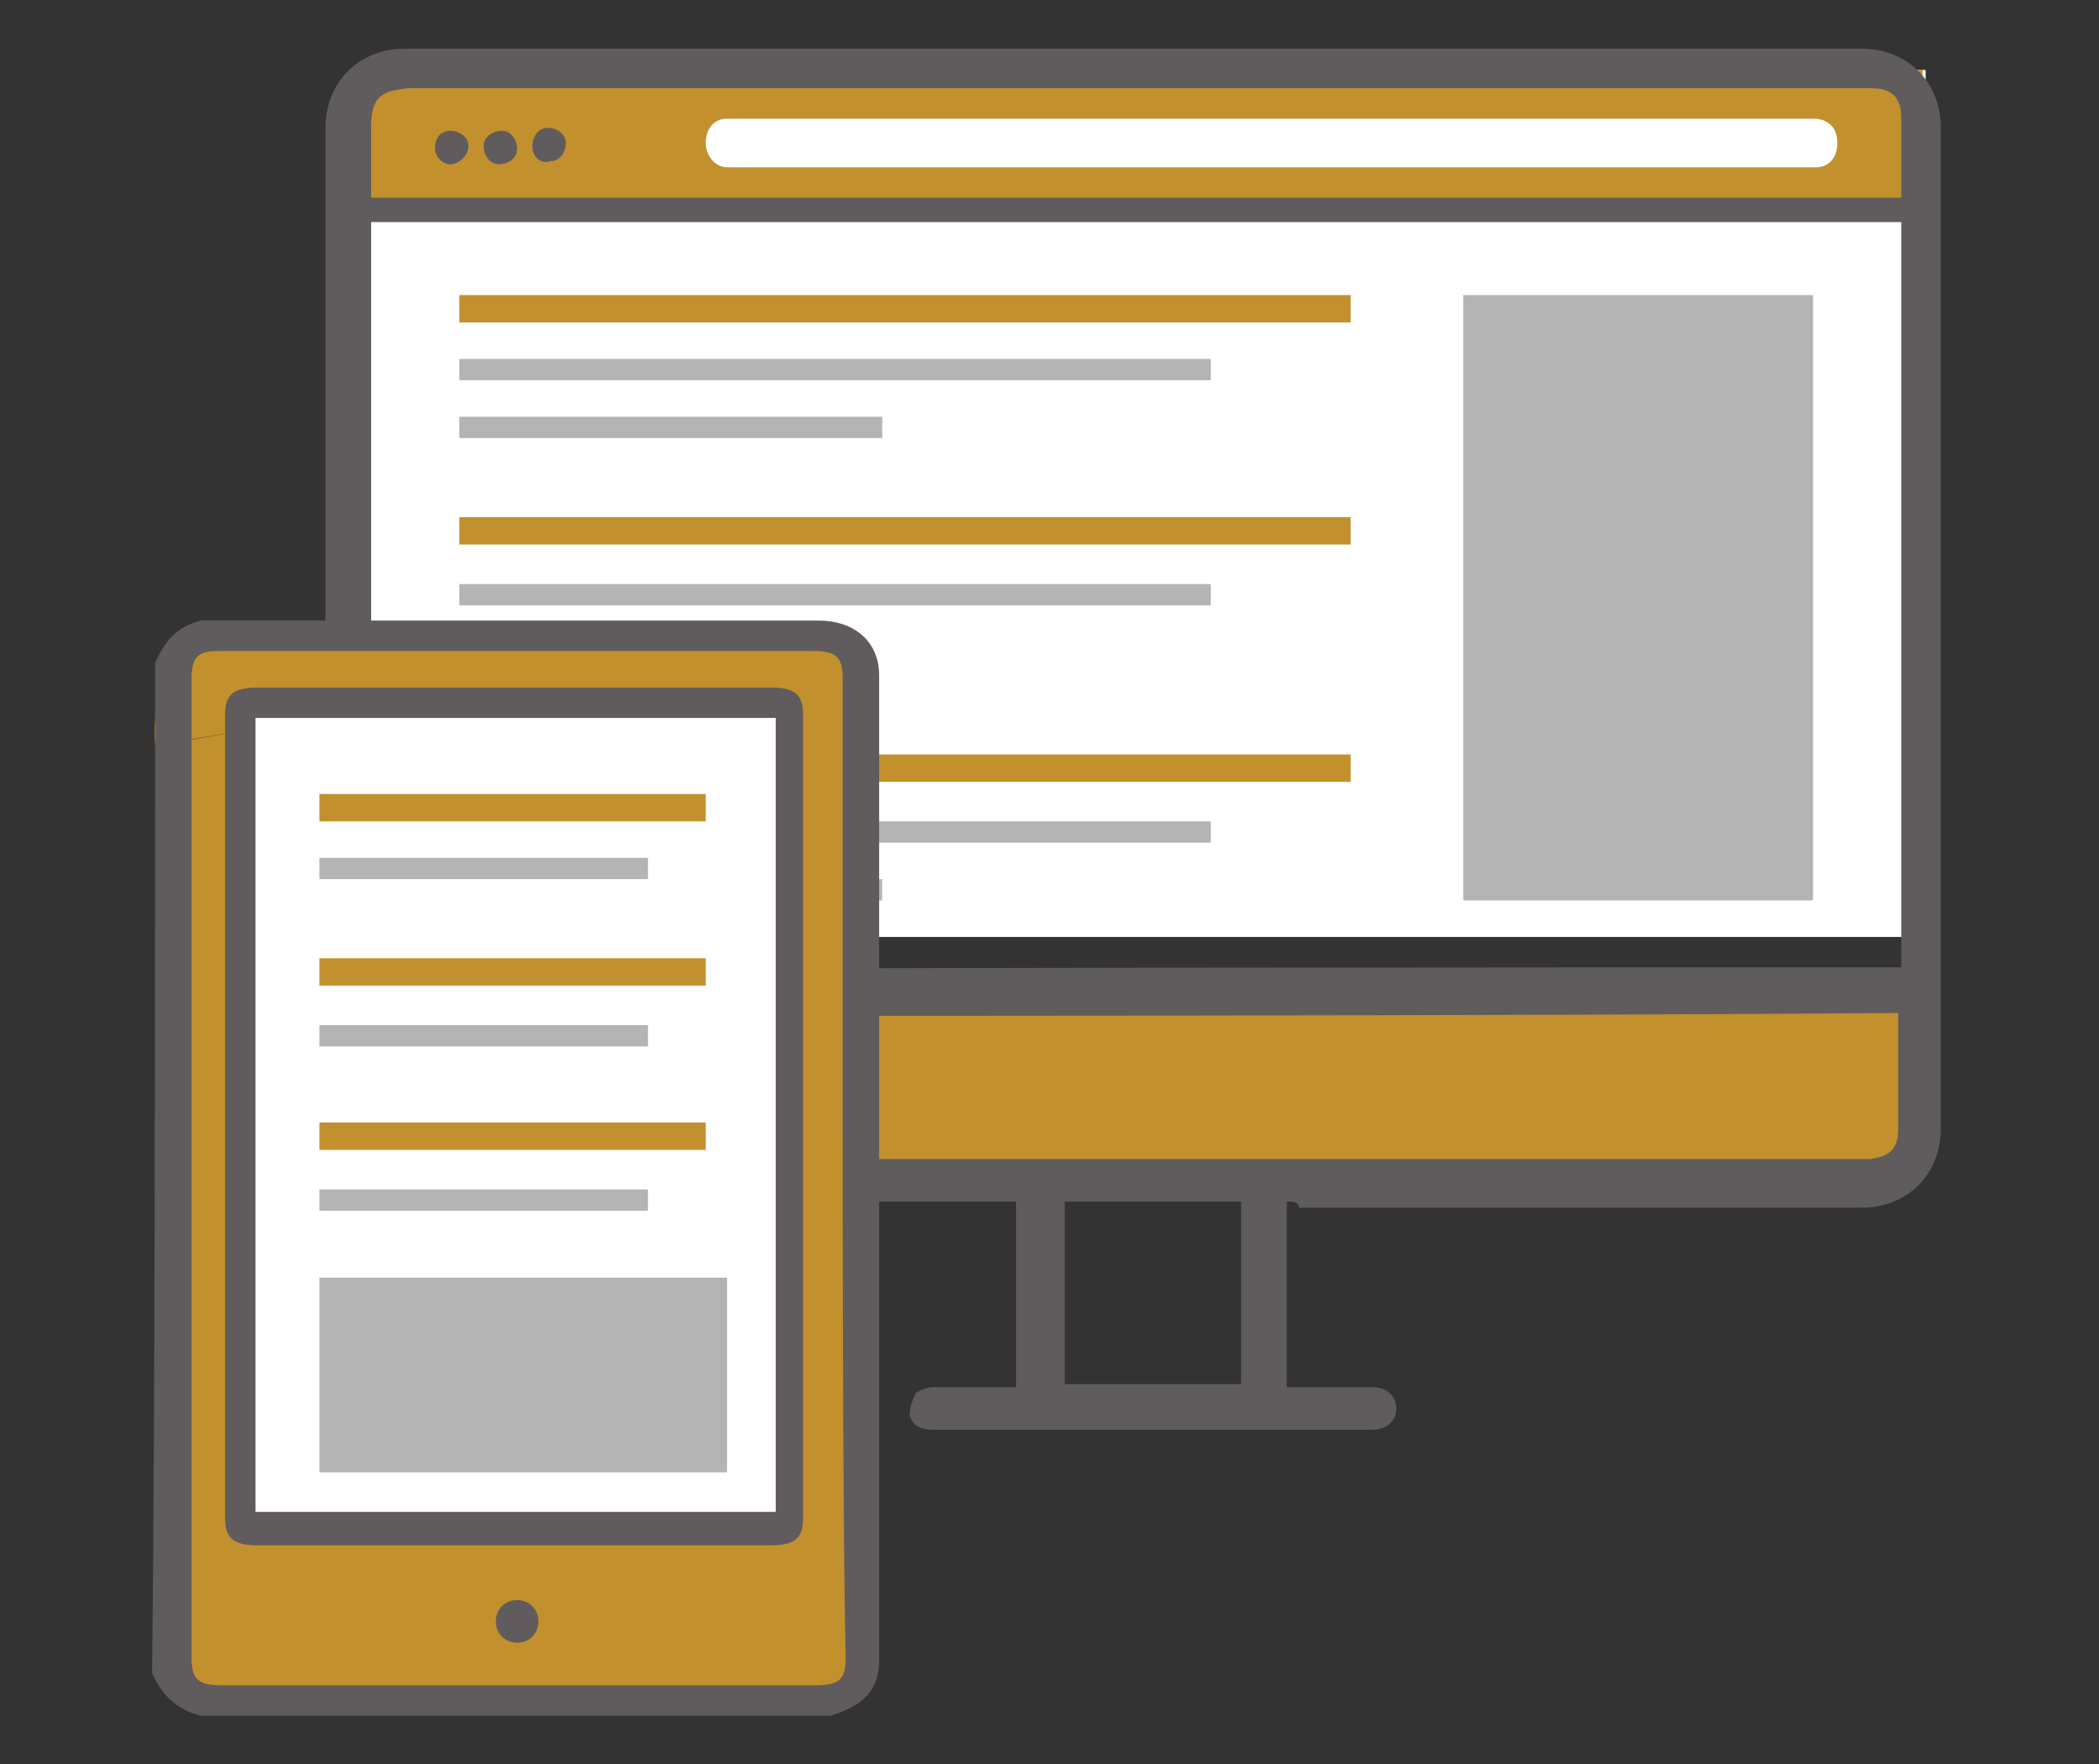 <?xml version="1.0" encoding="utf-8"?>
<!-- Generator: Adobe Illustrator 22.0.1, SVG Export Plug-In . SVG Version: 6.00 Build 0)  -->
<svg version="1.1" id="Layer_1" xmlns="http://www.w3.org/2000/svg" xmlns:xlink="http://www.w3.org/1999/xlink" x="0px" y="0px"
	 width="69px" height="58px" viewBox="0 0 69 58" style="enable-background:new 0 0 69 58;" xml:space="preserve">
<rect x="0" y="0" width="69" height="58" fill="#333333" stroke="none"/>
<style type="text/css">
	.st0{fill:#FFFFFF;}
	.st1{fill:#C2902D;}
	.st2{fill:#605C5D;}
	.st3{fill:#B4B4B4;}
</style>
<g>
	<rect x="11.9" y="2.3" class="st0" width="51.4" height="28.5"/>
	<rect x="12.2" y="2.3" class="st1" width="51" height="4.4"/>
	<path class="st2" d="M14.8,4.3c0.3,0,0.6,0.2,0.6,0.5c0,0.3-0.3,0.6-0.6,0.6c-0.3,0-0.5-0.3-0.5-0.5C14.3,4.5,14.5,4.3,14.8,4.3z"
		/>
	<path class="st2" d="M17.5,4.8c0-0.3,0.2-0.6,0.5-0.6c0.3,0,0.6,0.2,0.6,0.5c0,0.3-0.2,0.6-0.5,0.6C17.8,5.4,17.5,5.2,17.5,4.8z"/>
	<path class="st2" d="M16.5,4.3c0.3,0,0.5,0.3,0.5,0.6c0,0.3-0.3,0.5-0.6,0.5c-0.3,0-0.5-0.3-0.5-0.6C15.9,4.5,16.2,4.3,16.5,4.3z"
		/>
	<path class="st0" d="M60.4,4.7c0,0.5-0.3,0.8-0.7,0.8H23.9c-0.4,0-0.7-0.4-0.7-0.8l0,0c0-0.5,0.3-0.8,0.7-0.8h35.7
		C60.1,3.9,60.4,4.2,60.4,4.7L60.4,4.7z"/>
	<rect x="15.1" y="9.7" class="st1" width="29.3" height="0.9"/>
	<rect x="15.1" y="11.8" class="st3" width="24.7" height="0.7"/>
	<rect x="15.1" y="13.7" class="st3" width="13.9" height="0.7"/>
	<rect x="15.1" y="17" class="st1" width="29.3" height="0.9"/>
	<rect x="15.1" y="19.2" class="st3" width="24.7" height="0.7"/>
	<rect x="15.1" y="21.1" class="st3" width="6.7" height="0.7"/>
	<rect x="15.1" y="24.8" class="st1" width="29.3" height="0.9"/>
	<rect x="15.1" y="27" class="st3" width="24.7" height="0.7"/>
	<rect x="15.1" y="28.9" class="st3" width="13.9" height="0.7"/>
	<rect x="11.9" y="6.5" class="st2" width="51.1" height="0.8"/>
	<rect x="12.1" y="32.5" class="st1" width="51.1" height="5.9"/>
	<path class="st2" d="M42.3,39.5c0,1.1,0,4.9,0,6.1c0.2,0,0.4,0,0.5,0c0.8,0,1.6,0,2.3,0c0.5,0,0.8,0.3,0.8,0.7
		c0,0.4-0.3,0.7-0.8,0.7c-1.7,0-3.4,0-5.1,0c-3.1,0-6.2,0-9.3,0c-0.4,0-0.7-0.1-0.8-0.5c0-0.2,0.1-0.5,0.2-0.7
		c0.1-0.1,0.4-0.2,0.6-0.2c0.7,0,1.5,0,2.2,0c0.2,0,0.3,0,0.5,0c0-1.1,0-4.9,0-6.1c-0.2,0-0.4,0-0.6,0c-4,0-15.3,0-19.4,0
		c-1.5,0-2.7-1.2-2.7-2.6c0-8.5,0-24.2,0-32.7c0-1.5,1.1-2.6,2.6-2.6c11.4,0,36.5,0,47.9,0c1.5,0,2.6,1.1,2.6,2.6
		c0,8.5,0,24.3,0,32.9c0,1.5-1.1,2.6-2.6,2.6c-4.1,0-14.5,0-18.5,0C42.7,39.5,42.5,39.5,42.3,39.5z M12.3,33.4c0,1.2,0,2.4,0,3.6
		c0,0.8,0.3,1,1,1.1c0.1,0,0.3,0,0.4,0c11.2,0,36.1,0,47.3,0c0.2,0,0.4,0,0.5,0c0.6-0.1,0.9-0.3,0.9-1c0-1.1,0-2.3,0-3.4
		c0-0.1,0-0.2,0-0.4C50.3,33.4,24.5,33.4,12.3,33.4z M62.5,31.8c0-0.2,0-0.3,0-0.4c0-6.7,0-20.8,0-27.5c0-0.7-0.3-1-1-1
		c-0.1,0-0.3,0-0.4,0c-11.2,0-36,0-47.2,0c-0.2,0-0.3,0-0.5,0c-0.9,0.1-1.2,0.3-1.2,1.3c0,6.6,0,20.5,0,27.1c0,0.2,0,0.4,0,0.6
		C24.5,31.8,50.3,31.8,62.5,31.8z M40.8,39.5c-2,0-3.9,0-5.8,0c0,1.1,0,4.9,0,6c2,0,3.9,0,5.8,0C40.8,44.4,40.8,40.6,40.8,39.5z"/>
	<rect x="48.1" y="9.7" class="st3" width="11.5" height="19.9"/>
	<g>
		<path class="st1" d="M8.7,23.9l-3.6,0.6c0,0-0.4-4.1,2.8-3.7l18.5-0.3c0,0,1.9,0.5,2,2.7v31.6c0,0-2.3,1.3-2.1,1.3
			c0.1,0-19.8,0-19.8,0l-1.3-2.6l0-29L8.7,23.9L8.3,50.2l15.9,0.1l1-1.8l-0.4-24.5l-0.2-0.9L9.6,23.3L8.7,23.9z"/>
		<path class="st2" d="M26.4,36.7c0,4.4,0,8.8,0,13.2c0,0.7-0.3,0.9-1.1,0.9c-5.6,0-11.2,0-16.8,0c-0.8,0-1.1-0.2-1.1-0.9
			c0-8.8,0-17.6,0-26.4c0-0.7,0.3-0.9,1.1-0.9c5.6,0,11.2,0,16.8,0c0.8,0,1.1,0.2,1.1,0.9C26.4,27.8,26.4,32.3,26.4,36.7
			C26.4,36.7,26.4,36.7,26.4,36.7z M24.8,23.9c-5.2,0-10.4,0-15.6,0c0,8.5,0,17,0,25.5c5.2,0,10.4,0,15.6,0
			C24.8,40.9,24.8,32.4,24.8,23.9z"/>
		<path class="st2" d="M17,52.6c0.4,0,0.7,0.3,0.7,0.7c0,0.4-0.3,0.7-0.7,0.7c-0.4,0-0.7-0.3-0.7-0.7C16.3,52.9,16.6,52.6,17,52.6z"
			/>
		<path class="st2" d="M5.1,21.8c0.3-0.7,0.7-1.2,1.5-1.4c0.2,0,0.3,0,0.5,0c4.8,0,15,0,19.8,0c1.2,0,2,0.7,2,1.8
			c0,8.4,0,24.1,0,32.4c0,1-0.6,1.5-1.6,1.8c-5.1,0-15.6,0-20.7,0c-0.8-0.2-1.3-0.7-1.6-1.4C5.1,46.4,5.1,30.5,5.1,21.8z M27.7,34.8
			L27.7,34.8c0-4.2,0-8.3,0-12.5c0-0.7-0.2-0.9-1-0.9c-4.7,0-14.8,0-19.5,0c-0.7,0-0.9,0.2-0.9,0.9c0,8.3,0,23.9,0,32.2
			c0,0.7,0.2,0.9,1,0.9c4.7,0,14.8,0,19.5,0c0.8,0,1-0.2,1-0.9C27.7,50.4,27.7,39,27.7,34.8z"/>
		<rect x="8.4" y="23.6" class="st0" width="17.1" height="26.1"/>
	</g>
	<rect x="10.5" y="26.1" class="st1" width="12.7" height="0.9"/>
	<rect x="10.5" y="28.2" class="st3" width="10.8" height="0.7"/>
	<rect x="10.5" y="31.5" class="st1" width="12.7" height="0.9"/>
	<rect x="10.5" y="33.7" class="st3" width="10.8" height="0.7"/>
	<rect x="10.5" y="36.9" class="st1" width="12.7" height="0.9"/>
	<rect x="10.5" y="39.1" class="st3" width="10.8" height="0.7"/>
	<rect x="10.5" y="42" class="st3" width="13.4" height="6.4"/>
</g>
</svg>
